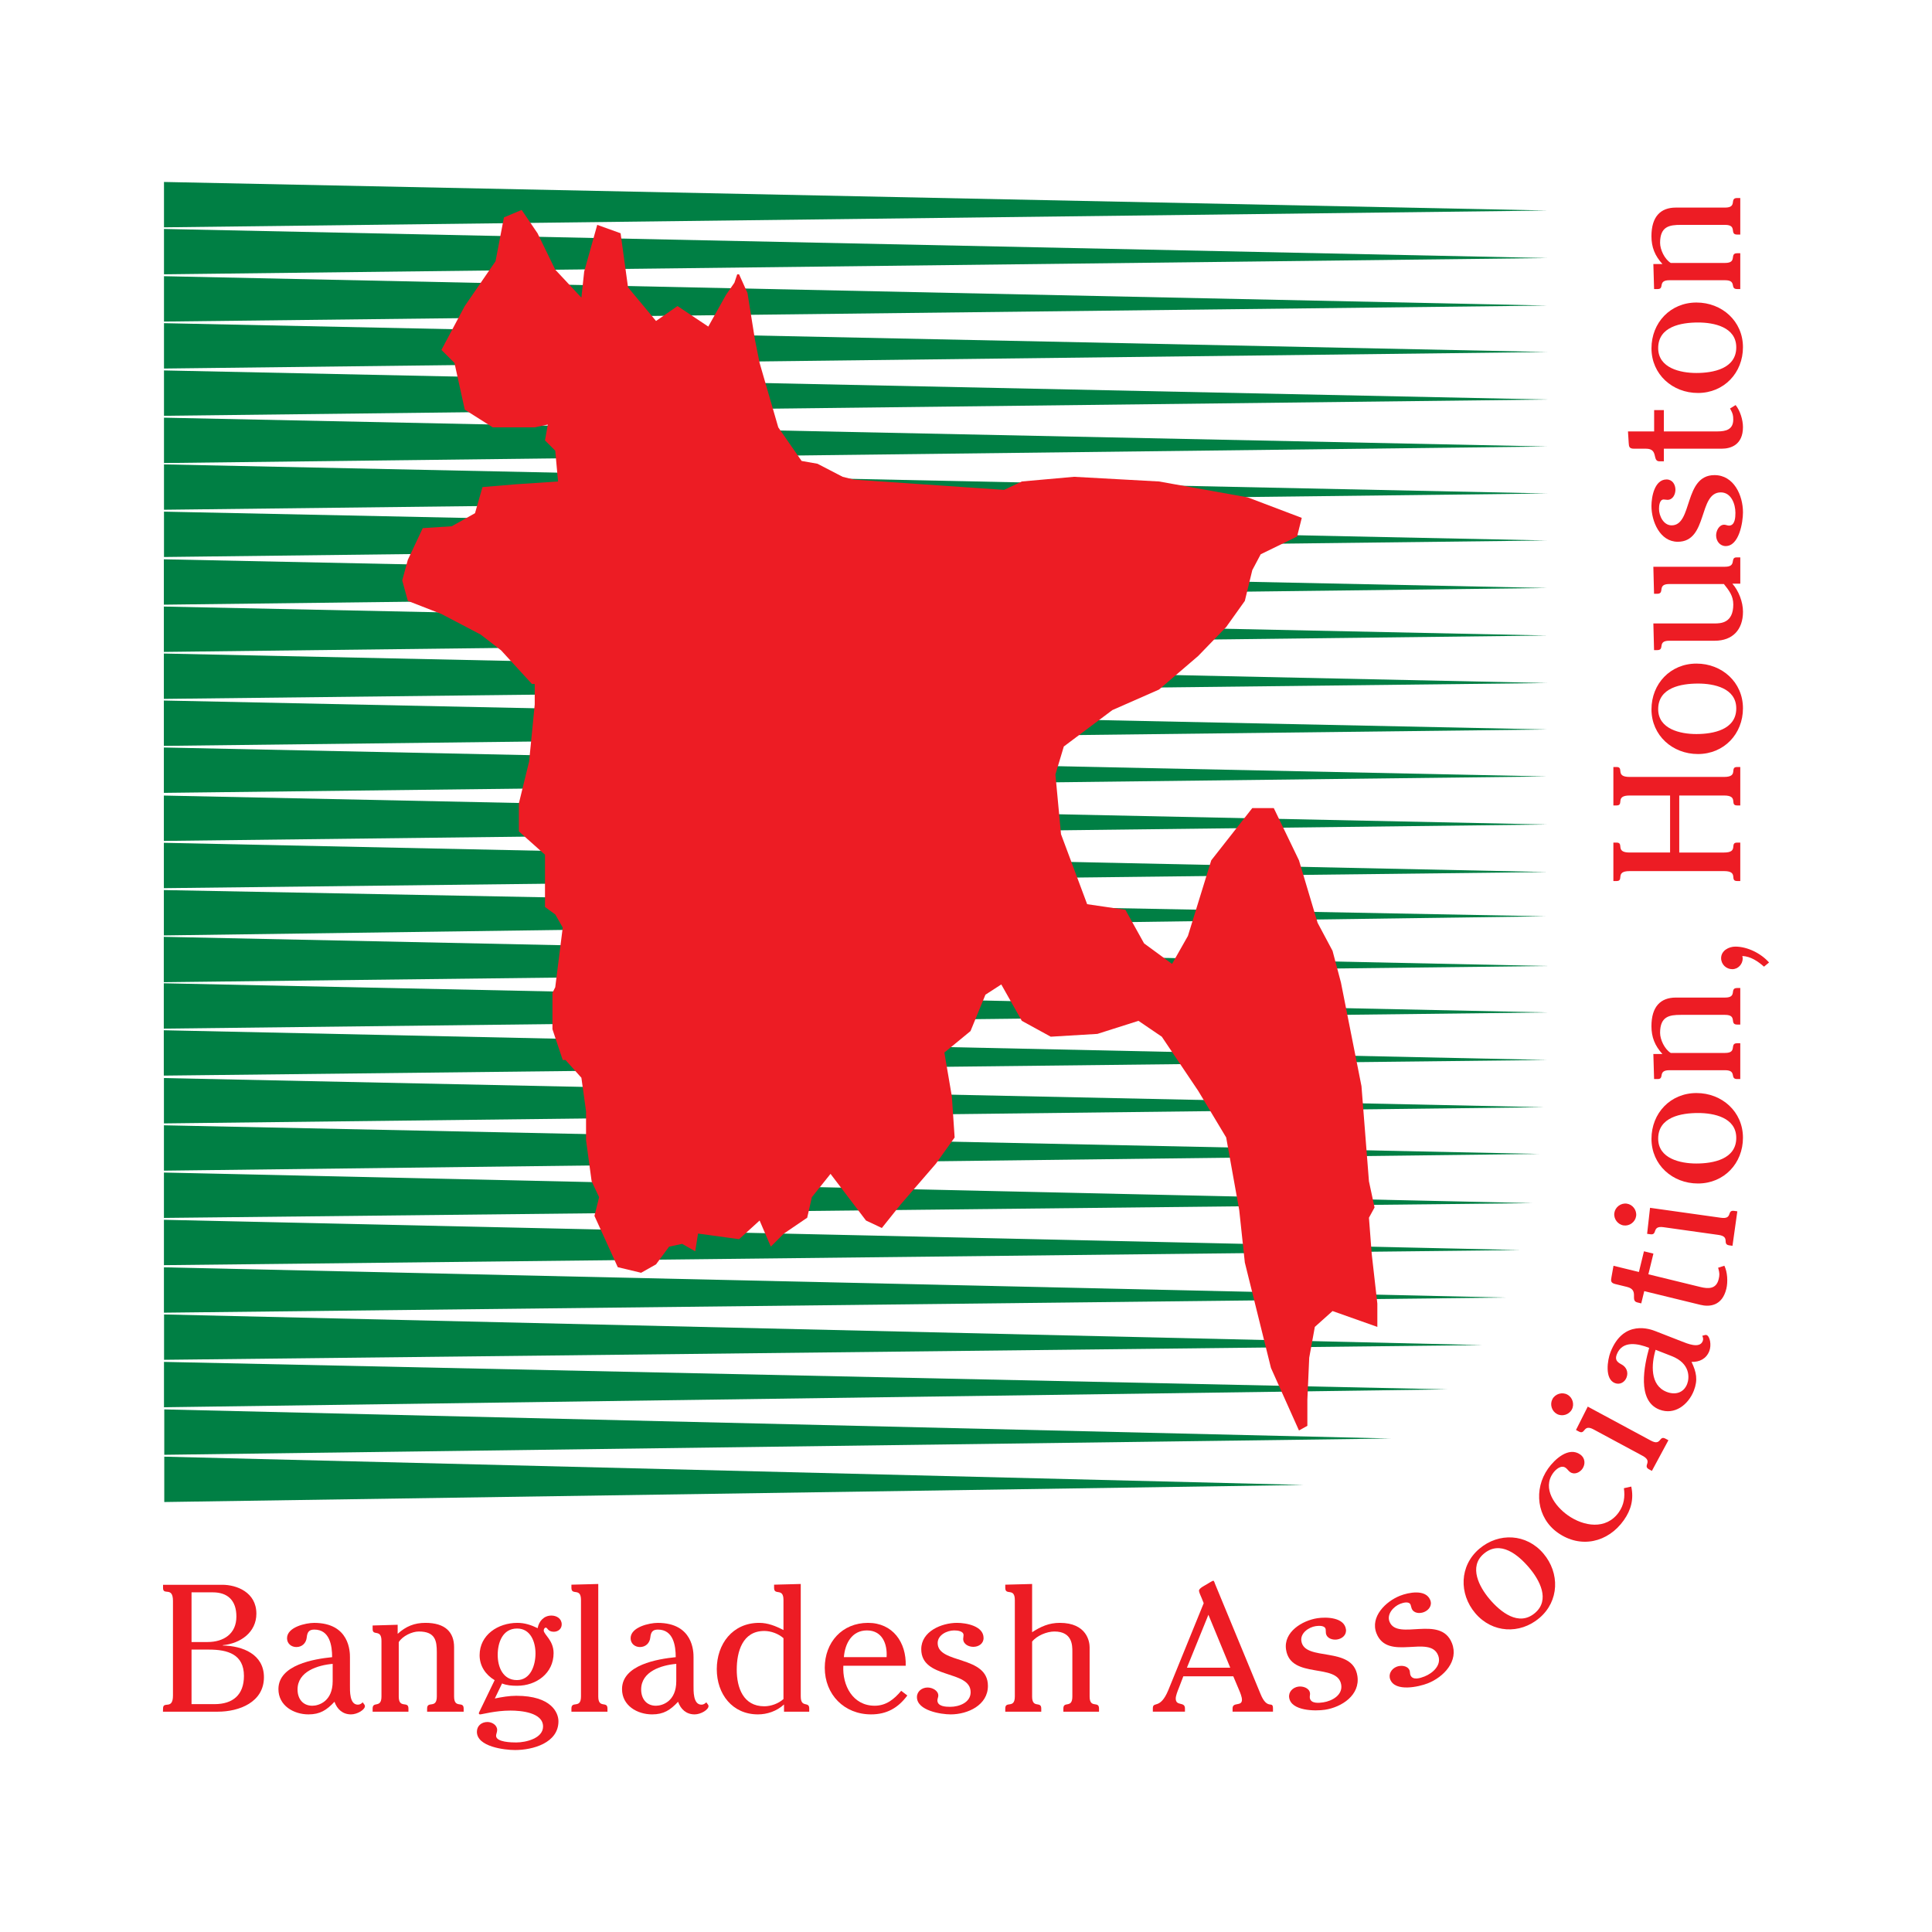 <?xml version="1.0" encoding="utf-8"?>
<!-- Generator: Adobe Illustrator 13.0.0, SVG Export Plug-In . SVG Version: 6.00 Build 14948)  -->
<!DOCTYPE svg PUBLIC "-//W3C//DTD SVG 1.0//EN" "http://www.w3.org/TR/2001/REC-SVG-20010904/DTD/svg10.dtd">
<svg version="1.0" id="Layer_1" xmlns="http://www.w3.org/2000/svg" xmlns:xlink="http://www.w3.org/1999/xlink" x="0px" y="0px"
	 width="192.756px" height="192.756px" viewBox="0 0 192.756 192.756" enable-background="new 0 0 192.756 192.756"
	 xml:space="preserve">
<g>
	<polygon fill-rule="evenodd" clip-rule="evenodd" fill="#FFFFFF" points="0,0 192.756,0 192.756,192.756 0,192.756 0,0 	"/>
	<polygon fill-rule="evenodd" clip-rule="evenodd" fill="#007F44" points="16.342,98.102 16.342,102.627 154.429,101.011 
		16.342,98.102 	"/>
	<polygon fill-rule="evenodd" clip-rule="evenodd" fill="#007F44" points="16.342,102.789 16.342,107.314 154.375,105.753 
		16.342,102.789 	"/>
	<polygon fill-rule="evenodd" clip-rule="evenodd" fill="#007F44" points="154.064,110.467 16.355,107.558 16.355,112.083 
		154.064,110.467 	"/>
	<polygon fill-rule="evenodd" clip-rule="evenodd" fill="#007F44" points="16.355,112.271 16.355,116.797 153.566,115.127 
		16.355,112.271 	"/>
	<polygon fill-rule="evenodd" clip-rule="evenodd" fill="#007F44" points="16.355,116.985 16.355,121.512 152.913,120.037 
		16.355,116.985 	"/>
	<polygon fill-rule="evenodd" clip-rule="evenodd" fill="#007F44" points="16.355,121.7 16.355,126.226 151.681,124.717 
		16.355,121.7 	"/>
	<polygon fill-rule="evenodd" clip-rule="evenodd" fill="#007F44" points="16.355,126.441 16.355,130.967 150.226,129.458 
		16.355,126.441 	"/>
	<polygon fill-rule="evenodd" clip-rule="evenodd" fill="#007F44" points="16.368,131.143 16.368,135.668 147.909,134.199 
		16.368,131.143 	"/>
	<polygon fill-rule="evenodd" clip-rule="evenodd" fill="#007F44" points="16.361,135.876 16.361,140.402 144.407,138.617 
		16.361,135.876 	"/>
	<polygon fill-rule="evenodd" clip-rule="evenodd" fill="#007F44" points="16.389,140.617 16.389,145.144 138.75,143.521 
		16.389,140.617 	"/>
	<polygon fill-rule="evenodd" clip-rule="evenodd" fill="#007F44" points="16.389,145.332 16.389,149.857 130.076,148.154 
		16.389,145.332 	"/>
	<polygon fill-rule="evenodd" clip-rule="evenodd" fill="#007F44" points="16.342,93.468 16.342,97.994 154.375,96.378 
		16.342,93.468 	"/>
	<polygon fill-rule="evenodd" clip-rule="evenodd" fill="#007F44" points="16.361,22.843 16.361,27.368 154.375,25.745 
		16.361,22.843 	"/>
	<polygon fill-rule="evenodd" clip-rule="evenodd" fill="#007F44" points="16.361,27.557 16.361,32.083 154.375,30.486 
		16.361,27.557 	"/>
	<polygon fill-rule="evenodd" clip-rule="evenodd" fill="#007F44" points="16.361,32.244 16.361,36.77 154.375,35.12 16.361,32.244 
			"/>
	<polygon fill-rule="evenodd" clip-rule="evenodd" fill="#007F44" points="16.361,36.958 16.361,41.484 154.375,39.861 
		16.361,36.958 	"/>
	<polygon fill-rule="evenodd" clip-rule="evenodd" fill="#007F44" points="16.361,41.672 16.361,46.198 154.375,44.548 
		16.361,41.672 	"/>
	<polygon fill-rule="evenodd" clip-rule="evenodd" fill="#007F44" points="16.361,46.333 16.361,50.858 154.375,49.235 
		16.361,46.333 	"/>
	<polygon fill-rule="evenodd" clip-rule="evenodd" fill="#007F44" points="16.361,51.047 16.361,55.573 154.32,53.923 
		16.361,51.047 	"/>
	<polygon fill-rule="evenodd" clip-rule="evenodd" fill="#007F44" points="16.348,55.802 16.348,60.328 154.375,58.664 
		16.348,55.802 	"/>
	<polygon fill-rule="evenodd" clip-rule="evenodd" fill="#007F44" points="16.348,60.516 16.348,65.042 154.375,63.405 
		16.348,60.516 	"/>
	<polygon fill-rule="evenodd" clip-rule="evenodd" fill="#007F44" points="16.348,65.203 16.348,69.729 154.375,68.146 
		16.348,65.203 	"/>
	<polygon fill-rule="evenodd" clip-rule="evenodd" fill="#007F44" points="16.348,69.891 16.348,74.417 154.375,72.779 
		16.348,69.891 	"/>
	<polygon fill-rule="evenodd" clip-rule="evenodd" fill="#007F44" points="16.348,74.578 16.348,79.104 154.32,77.467 
		16.348,74.578 	"/>
	<polygon fill-rule="evenodd" clip-rule="evenodd" fill="#007F44" points="16.348,79.373 16.348,83.898 154.375,82.262 
		16.348,79.373 	"/>
	<polygon fill-rule="evenodd" clip-rule="evenodd" fill="#007F44" points="16.348,84.087 16.348,88.613 154.375,87.003 
		16.348,84.087 	"/>
	<polygon fill-rule="evenodd" clip-rule="evenodd" fill="#007F44" points="16.348,88.802 16.348,93.327 154.213,91.421 
		16.348,88.802 	"/>
	<polygon fill-rule="evenodd" clip-rule="evenodd" fill="#007F44" points="16.361,18.155 16.361,22.681 154.375,21.004 
		16.361,18.155 	"/>
	<polygon fill-rule="evenodd" clip-rule="evenodd" fill="#ED1C24" points="137.139,120.469 136.58,121.492 136.859,125.123 
		137.418,130.058 137.418,132.385 132.949,130.803 131.181,132.385 130.621,135.457 130.436,139.647 130.436,142.254 
		129.598,142.719 126.805,136.481 124.197,125.96 123.64,120.747 122.336,113.485 119.543,108.831 115.912,103.431 113.585,101.849 
		109.488,103.152 104.833,103.431 101.947,101.849 99.898,98.218 98.316,99.242 96.828,102.871 94.22,105.014 94.966,109.39 
		95.244,113.485 93.382,116.093 89.844,120.188 87.982,122.517 86.4,121.771 82.862,117.117 81,119.444 80.535,121.492 
		78.207,123.075 76.904,124.379 75.787,121.771 73.738,123.634 69.643,123.075 69.363,124.844 68.059,124.1 66.756,124.379 
		65.452,126.146 63.964,126.985 61.635,126.427 59.308,121.307 59.773,119.444 59.028,117.86 58.47,113.765 58.47,110.879 
		58.006,107.527 56.422,105.759 56.144,105.759 55.118,102.685 55.118,99.056 55.397,98.496 56.144,92.539 55.397,91.234 
		54.374,90.49 54.374,85.277 51.767,82.948 51.767,80.156 52.791,75.967 53.35,70.288 53.35,68.239 53.07,68.239 49.998,64.888 
		47.949,63.306 44.04,61.257 40.689,59.952 40.129,57.905 40.689,55.856 42.178,52.692 45.064,52.506 47.391,51.203 48.136,48.596 
		51.487,48.315 55.677,48.037 55.397,44.964 54.374,43.94 54.653,42.358 53.35,42.637 49.16,42.637 46.368,40.869 45.343,36.213 
		44.04,34.91 46.368,30.535 49.439,26.065 50.278,21.69 52.046,20.945 53.629,23.272 55.397,26.903 58.006,29.696 58.284,27.09 
		59.587,22.435 61.916,23.272 62.659,28.672 65.452,32.024 67.594,30.535 70.666,32.583 72.435,29.417 73.272,28.207 73.553,27.369 
		73.738,27.369 74.576,29.231 75.321,33.886 75.787,36.213 77.648,42.637 79.976,45.989 81.559,46.268 84.072,47.571 85.19,47.851 
		100.179,48.875 101.947,48.037 107.161,47.571 115.633,48.037 124.478,49.62 129.877,51.668 129.411,53.53 125.781,55.299 
		124.942,56.881 124.197,59.952 122.336,62.561 119.543,65.446 115.633,68.798 110.978,70.847 106.137,74.478 105.299,77.271 
		105.857,83.228 108.465,90.211 112.281,90.769 114.144,94.121 116.937,96.169 118.519,93.376 120.847,85.835 124.942,80.622 
		127.085,80.622 129.598,85.835 131.46,92.073 132.949,94.865 133.787,98.031 135.835,108.365 136.58,117.86 137.139,120.469 	"/>
	<path fill-rule="evenodd" clip-rule="evenodd" fill="#ED1C24" d="M19.11,170.021v-5.441h1.743c1.868,0,3.485,0.469,3.485,2.631
		c0,1.893-1.114,2.811-2.929,2.811H19.11L19.11,170.021L19.11,170.021z M16.267,158.114v0.323c0,0.787,0.99-0.198,0.99,1.292v9.431
		c0,1.49-0.99,0.504-0.99,1.294l-0.009,0.321h5.472c2.124,0,4.603-0.935,4.603-3.439c0-2.288-2.12-3.126-4.099-3.161v-0.035
		c1.729-0.163,3.345-1.264,3.345-3.141c0-2.148-1.976-2.885-3.397-2.885H16.267L16.267,158.114L16.267,158.114z M19.11,163.825
		v-4.957h2.121c1.473,0,2.354,0.793,2.354,2.416c0,1.73-1.276,2.541-2.875,2.541H19.11L19.11,163.825z"/>
	<path fill-rule="evenodd" clip-rule="evenodd" fill="#ED1C24" d="M33.191,167.733c0,2.017-1.384,2.449-2.031,2.449
		c-0.953,0-1.474-0.702-1.474-1.621c0-1.818,2.049-2.431,3.505-2.557V167.733L33.191,167.733L33.191,167.733z M33.137,165.336
		c-1.797,0.182-5.358,0.759-5.358,3.189c0,1.64,1.512,2.52,3.004,2.52c1.15,0,1.815-0.432,2.588-1.259
		c0.269,0.756,0.826,1.259,1.652,1.259c0.63,0,1.386-0.468,1.386-0.826c0-0.107-0.09-0.198-0.144-0.27l-0.072-0.107
		c-0.144,0.125-0.27,0.233-0.486,0.233c-0.846,0-0.792-1.384-0.792-1.94v-2.803c0-0.503-0.018-3.417-3.574-3.417
		c-0.826,0-2.703,0.416-2.703,1.531c0,0.539,0.429,0.88,0.93,0.88c0.572,0,0.983-0.396,1.037-0.97
		c0.054-0.485,0.198-0.772,0.754-0.772C32.903,162.584,33.137,164.192,33.137,165.336L33.137,165.336z"/>
	<path fill-rule="evenodd" clip-rule="evenodd" fill="#ED1C24" d="M37.177,162.176l2.498-0.072v0.905
		c0.828-0.755,1.674-1.096,2.777-1.096c1.955,0,2.853,0.916,2.853,2.428v4.914c0,1.275,0.954,0.396,0.954,1.205v0.315h-3.646v-0.315
		c0-0.809,0.968,0.07,0.968-1.205v-4.41c0-1.134-0.143-2.07-1.792-2.07c-0.681,0-1.63,0.45-2.006,1.062v5.418
		c0,1.275,0.967,0.396,0.967,1.205v0.315h-3.573v-0.315c0-0.773,0.882,0.018,0.882-1.205v-5.544c0-1.224-0.882-0.45-0.882-1.17
		V162.176L37.177,162.176z"/>
	<path fill-rule="evenodd" clip-rule="evenodd" fill="#ED1C24" d="M49.656,165.114c0-1.21,0.471-2.636,1.937-2.636
		c1.348,0,1.834,1.336,1.834,2.491c0,1.138-0.468,2.653-1.854,2.653C50.181,167.623,49.656,166.324,49.656,165.114L49.656,165.114
		L49.656,165.114z M50.09,167.959c0.471,0.195,0.996,0.23,1.503,0.23c1.924,0,3.639-1.252,3.639-3.257
		c0-1.282-0.983-1.86-0.983-2.257c0-0.126,0.071-0.287,0.214-0.287c0.161,0,0.196,0.412,0.787,0.412c0.45,0,0.792-0.305,0.792-0.735
		c0-0.574-0.504-0.88-1.024-0.88c-0.751,0-1.251,0.557-1.376,1.257c-0.656-0.318-1.286-0.529-2.024-0.529
		c-1.926,0-3.767,1.196-3.767,3.231c0,1.063,0.59,1.946,1.5,2.486l-1.555,3.221c-0.036,0.07-0.036,0.193,0.107,0.193
		c0.197,0,1.519-0.38,3.037-0.38c1.014,0,3.241,0.181,3.241,1.591c0,1.192-1.738,1.59-2.68,1.59c-0.421,0-2.008-0.018-2.008-0.668
		c0-0.163,0.108-0.362,0.108-0.579c0-0.506-0.537-0.795-0.966-0.795c-0.59,0-1.055,0.38-1.055,0.977c0,1.497,2.76,1.82,3.806,1.82
		c1.767,0,4.33-0.7,4.33-2.869c0-0.832-0.678-2.543-4.204-2.543c-0.721,0-1.442,0.126-2.144,0.27L50.09,167.959L50.09,167.959z"/>
	<path fill-rule="evenodd" clip-rule="evenodd" fill="#ED1C24" d="M59.689,169.252c0,1.261,0.918,0.414,0.918,1.208v0.315h-3.596
		v-0.315c0-0.812,0.954,0.07,0.954-1.208v-9.623c0-1.28-0.954-0.396-0.954-1.209v-0.316l2.678-0.07V169.252L59.689,169.252z"/>
	<path fill-rule="evenodd" clip-rule="evenodd" fill="#ED1C24" d="M67.472,167.733c0,2.017-1.384,2.449-2.03,2.449
		c-0.953,0-1.474-0.702-1.474-1.621c0-1.818,2.049-2.431,3.504-2.557V167.733L67.472,167.733L67.472,167.733z M67.418,165.336
		c-1.797,0.182-5.358,0.759-5.358,3.189c0,1.64,1.512,2.52,3.004,2.52c1.15,0,1.815-0.432,2.587-1.259
		c0.27,0.756,0.826,1.259,1.652,1.259c0.63,0,1.386-0.468,1.386-0.826c0-0.107-0.09-0.198-0.145-0.27l-0.072-0.107
		c-0.144,0.125-0.27,0.233-0.486,0.233c-0.846,0-0.792-1.384-0.792-1.94v-2.803c0-0.503-0.018-3.417-3.574-3.417
		c-0.826,0-2.703,0.416-2.703,1.531c0,0.539,0.429,0.88,0.93,0.88c0.572,0,0.983-0.396,1.037-0.97
		c0.054-0.485,0.198-0.772,0.754-0.772C67.184,162.584,67.418,164.192,67.418,165.336L67.418,165.336z"/>
	<path fill-rule="evenodd" clip-rule="evenodd" fill="#ED1C24" d="M78.167,169.517c-0.506,0.45-1.247,0.72-1.915,0.72
		c-2.096,0-2.747-1.852-2.747-3.65c0-1.779,0.561-3.865,2.747-3.865c0.668,0,1.408,0.27,1.915,0.719V169.517L78.167,169.517
		L78.167,169.517z M78.167,162.631c-0.759-0.396-1.554-0.718-2.421-0.718c-2.671,0-4.233,2.12-4.233,4.619
		c0,2.5,1.562,4.513,4.107,4.513c0.921,0,1.878-0.323,2.601-0.988v0.719h2.516v-0.323c0-0.757-0.846,0-0.846-1.208v-11.211
		l-2.66,0.07v0.316c0,0.812,0.936-0.055,0.936,1.209V162.631L78.167,162.631z"/>
	<path fill-rule="evenodd" clip-rule="evenodd" fill="#ED1C24" d="M84.194,165.334c0.108-1.353,0.791-2.667,2.301-2.667
		c1.528,0,2.05,1.352,1.96,2.667H84.194L84.194,165.334L84.194,165.334z M90.363,166.195c0.072-2.339-1.296-4.282-3.76-4.282
		c-2.589,0-4.316,1.943-4.316,4.48c0,2.676,1.943,4.651,4.622,4.651c1.564,0,2.698-0.646,3.616-1.886l-0.612-0.467
		c-0.702,0.844-1.512,1.49-2.645,1.49c-2.193,0-3.236-2.029-3.128-3.987H90.363L90.363,166.195z"/>
	<path fill-rule="evenodd" clip-rule="evenodd" fill="#ED1C24" d="M91.483,169.318c0-0.575,0.506-0.954,1.066-0.954
		c0.452,0,1.066,0.288,1.066,0.811c0,0.144-0.09,0.324-0.09,0.468c0,0.612,0.828,0.647,1.274,0.647c0.903,0,2.042-0.432,2.042-1.457
		c0-2.269-4.927-1.261-4.927-4.294c0-1.782,2.036-2.626,3.57-2.626c0.902,0,2.647,0.305,2.647,1.51c0,0.575-0.503,0.882-1.025,0.882
		c-0.45,0-1.008-0.252-1.008-0.792c0-0.126,0.036-0.252,0.036-0.378c0-0.414-0.631-0.468-0.937-0.468
		c-0.705,0-1.645,0.45-1.645,1.26c0,2.124,5.013,1.188,5.013,4.275c0,1.926-2.014,2.843-3.717,2.843
		C93.87,171.045,91.483,170.667,91.483,169.318L91.483,169.318z"/>
	<path fill-rule="evenodd" clip-rule="evenodd" fill="#ED1C24" d="M102.974,169.255c0,1.258,0.913,0.414,0.913,1.205v0.315h-3.591
		v-0.315c0-0.809,0.954,0.07,0.954-1.205v-9.616c0-1.29-0.954-0.4-0.954-1.219v-0.316l2.678-0.07v4.813
		c0.878-0.574,1.702-0.934,2.76-0.934c2.708,0,2.978,1.888,2.978,2.428v4.914c0,1.258,0.937,0.396,0.937,1.205v0.315h-3.556v-0.315
		c0-0.791,0.896,0.035,0.896-1.205v-4.481c0-0.576,0.018-1.999-1.792-1.999c-0.753,0-1.756,0.414-2.222,1.008V169.255
		L102.974,169.255z"/>
	<path fill-rule="evenodd" clip-rule="evenodd" fill="#ED1C24" d="M122.741,166.385h-4.32l2.142-5.28L122.741,166.385
		L122.741,166.385L122.741,166.385z M123.623,168.613c0.107,0.252,0.287,0.684,0.287,0.973c0,0.701-0.936,0.18-0.936,0.863v0.323
		h4.031v-0.323c0-0.828-0.558,0.233-1.241-1.439l-4.536-10.977c-0.018-0.036-0.09-0.324-0.18-0.324s-0.647,0.36-0.684,0.378
		c-0.108,0.07-0.738,0.369-0.738,0.603c0,0.181,0.18,0.559,0.252,0.722l0.216,0.54l-3.527,8.662
		c-0.828,2.016-1.548,1.062-1.548,1.836v0.323h3.204v-0.323c0-0.721-0.919-0.18-0.919-0.99c0-0.288,0.198-0.773,0.307-1.043
		l0.449-1.17h4.986L123.623,168.613L123.623,168.613z"/>
	<path fill-rule="evenodd" clip-rule="evenodd" fill="#ED1C24" d="M128.621,169.378c-0.087-0.569,0.355-1.019,0.906-1.103
		c0.445-0.068,1.094,0.125,1.172,0.641c0.021,0.143-0.04,0.334-0.019,0.477c0.092,0.605,0.916,0.516,1.343,0.451
		c0.89-0.136,1.946-0.732,1.792-1.747c-0.341-2.242-5.048-0.507-5.505-3.515c-0.268-1.762,1.616-2.903,3.129-3.134
		c0.89-0.135,2.662-0.095,2.844,1.098c0.086,0.569-0.367,0.947-0.882,1.026c-0.445,0.067-1.035-0.099-1.116-0.632
		c-0.019-0.124-0.002-0.255-0.021-0.379c-0.062-0.409-0.693-0.368-0.996-0.322c-0.694,0.105-1.552,0.691-1.431,1.491
		c0.32,2.101,5.126,0.423,5.591,3.483c0.289,1.904-1.565,3.115-3.238,3.369C131.229,170.729,128.824,170.713,128.621,169.378
		L128.621,169.378z"/>
	<path fill-rule="evenodd" clip-rule="evenodd" fill="#ED1C24" d="M138.707,167.566c-0.212-0.536,0.118-1.072,0.637-1.277
		c0.419-0.166,1.094-0.123,1.285,0.363c0.053,0.134,0.036,0.334,0.089,0.468c0.225,0.569,1.008,0.298,1.409,0.14
		c0.838-0.331,1.733-1.149,1.356-2.104c-0.833-2.109-5.033,0.634-6.15-2.194c-0.655-1.657,0.926-3.192,2.349-3.754
		c0.837-0.331,2.573-0.688,3.016,0.434c0.212,0.536-0.145,1.006-0.629,1.197c-0.419,0.165-1.031,0.137-1.229-0.366
		c-0.047-0.117-0.06-0.247-0.105-0.364c-0.152-0.386-0.758-0.204-1.043-0.092c-0.652,0.258-1.357,1.021-1.061,1.773
		c0.78,1.976,5.091-0.733,6.229,2.146c0.707,1.792-0.83,3.386-2.404,4.008C141.552,168.3,139.203,168.822,138.707,167.566
		L138.707,167.566z"/>
	<path fill-rule="evenodd" clip-rule="evenodd" fill="#ED1C24" d="M148.036,155.019c1.647-1.396,3.439,0.104,4.532,1.396
		c1.025,1.208,2.125,3.202,0.573,4.517c-1.62,1.374-3.439-0.104-4.533-1.396C147.584,158.327,146.512,156.311,148.036,155.019
		L148.036,155.019L148.036,155.019z M147.592,154.522c-1.991,1.688-2.044,4.492-0.403,6.428c1.688,1.991,4.448,2.13,6.397,0.478
		c1.991-1.688,2.044-4.493,0.402-6.429C152.301,153.008,149.541,152.869,147.592,154.522L147.592,154.522z"/>
	<path fill-rule="evenodd" clip-rule="evenodd" fill="#ED1C24" d="M162.751,148.315c0.266,1.245-0.014,2.327-0.741,3.355
		c-1.579,2.234-4.312,2.859-6.591,1.249c-2.102-1.485-2.424-4.336-0.97-6.394c0.645-0.911,2.044-2.236,3.22-1.405
		c0.471,0.332,0.538,0.953,0.206,1.424c-0.26,0.367-0.796,0.627-1.223,0.326c-0.19-0.135-0.271-0.302-0.447-0.427
		c-0.456-0.322-1.004,0.173-1.264,0.54c-1.08,1.528,0.19,3.286,1.483,4.199c1.573,1.112,3.82,1.488,5.087-0.305
		c0.52-0.735,0.627-1.541,0.506-2.398L162.751,148.315L162.751,148.315z"/>
	<path fill-rule="evenodd" clip-rule="evenodd" fill="#ED1C24" d="M164.7,143.726c1.077,0.581,0.79-0.556,1.471-0.188l0.286,0.153
		l-1.647,3.059l-0.286-0.154c-0.682-0.367,0.435-0.768-0.643-1.349L159,142.618c-1.077-0.581-0.799,0.571-1.479,0.204l-0.285-0.153
		l1.174-2.332L164.7,143.726L164.7,143.726L164.7,143.726z M156.376,139.139c0.522,0.282,0.728,0.965,0.446,1.488
		c-0.282,0.522-0.965,0.728-1.487,0.445c-0.523-0.281-0.728-0.964-0.446-1.487C155.17,139.062,155.854,138.857,156.376,139.139
		L156.376,139.139z"/>
	<path fill-rule="evenodd" clip-rule="evenodd" fill="#ED1C24" d="M166.787,135.298c1.877,0.733,1.775,2.182,1.539,2.785
		c-0.347,0.889-1.19,1.119-2.046,0.785c-1.693-0.662-1.517-2.796-1.103-4.199L166.787,135.298L166.787,135.298L166.787,135.298z
		 M164.537,134.477c-0.486,1.742-1.248,5.271,1.016,6.155c1.525,0.596,2.897-0.491,3.441-1.883c0.418-1.073,0.259-1.851-0.23-2.873
		c0.803,0.024,1.475-0.312,1.775-1.083c0.229-0.587,0.069-1.462-0.267-1.592c-0.1-0.04-0.217,0.012-0.304,0.035l-0.127,0.028
		c0.065,0.18,0.12,0.336,0.041,0.537c-0.308,0.788-1.578,0.233-2.098,0.03l-2.616-1.021c-0.469-0.184-3.191-1.229-4.488,2.091
		c-0.302,0.771-0.604,2.683,0.436,3.089c0.503,0.196,0.979-0.082,1.162-0.551c0.21-0.536-0.009-1.066-0.525-1.326
		c-0.433-0.228-0.648-0.466-0.445-0.986C161.87,133.686,163.465,134.057,164.537,134.477L164.537,134.477z"/>
	<path fill-rule="evenodd" clip-rule="evenodd" fill="#ED1C24" d="M163.348,129.941c-0.752-0.183,0.229-1.24-1.03-1.548
		l-1.154-0.281c-0.454-0.111-0.464-0.299-0.388-0.688l0.203-1.137l2.535,0.619l0.504-2.063l0.944,0.23l-0.504,2.063l5.193,1.268
		c0.821,0.2,1.582,0.2,1.82-0.778c0.099-0.402,0.093-0.607-0.015-1.004l-0.039-0.14l0.623-0.2c0.309,0.632,0.366,1.609,0.195,2.309
		c-0.423,1.73-1.701,1.808-2.575,1.595l-5.613-1.37l-0.299,1.224L163.348,129.941L163.348,129.941z"/>
	<path fill-rule="evenodd" clip-rule="evenodd" fill="#ED1C24" d="M171.699,121.497c1.213,0.17,0.548-0.795,1.315-0.688l0.32,0.045
		l-0.483,3.44l-0.32-0.045c-0.767-0.108,0.141-0.871-1.072-1.041l-5.489-0.771c-1.212-0.17-0.55,0.813-1.316,0.706l-0.321-0.045
		l0.292-2.595L171.699,121.497L171.699,121.497L171.699,121.497z M162.302,120.087c0.588,0.082,1.017,0.651,0.935,1.24
		c-0.083,0.588-0.652,1.017-1.24,0.934c-0.588-0.082-1.018-0.651-0.935-1.239S161.714,120.004,162.302,120.087L162.302,120.087z"/>
	<path fill-rule="evenodd" clip-rule="evenodd" fill="#ED1C24" d="M165.437,113.602c0-2.159,2.297-2.556,3.984-2.556
		c1.58,0,3.806,0.45,3.806,2.483c0,2.123-2.298,2.555-3.985,2.555C167.662,116.084,165.437,115.598,165.437,113.602L165.437,113.602
		L165.437,113.602z M164.768,113.619c0,2.608,2.104,4.458,4.636,4.458c2.603,0,4.491-2.012,4.491-4.565
		c0-2.609-2.104-4.459-4.636-4.459C166.657,109.053,164.768,111.064,164.768,113.619L164.768,113.619z"/>
	<path fill-rule="evenodd" clip-rule="evenodd" fill="#ED1C24" d="M165.029,107.657l-0.073-2.498h0.905
		c-0.755-0.828-1.096-1.674-1.096-2.777c0-1.955,0.916-2.854,2.428-2.854h4.914c1.275,0,0.396-0.953,1.206-0.953h0.314v3.646h-0.314
		c-0.81,0,0.069-0.968-1.206-0.968h-4.41c-1.134,0-2.07,0.144-2.07,1.792c0,0.681,0.451,1.63,1.062,2.007h5.418
		c1.275,0,0.396-0.968,1.206-0.968h0.314v3.573h-0.314c-0.773,0,0.017-0.882-1.206-0.882h-5.544c-1.224,0-0.45,0.882-1.17,0.882
		H165.029L165.029,107.657z"/>
	<path fill-rule="evenodd" clip-rule="evenodd" fill="#ED1C24" d="M175.994,96.444c-0.611-0.541-1.332-1.026-2.16-1.063
		c0,0.073,0.037,0.163,0.037,0.234c0,0.576-0.45,1.08-1.042,1.08c-0.611,0-1.113-0.486-1.113-1.098c0-0.757,0.771-1.154,1.418-1.154
		c1.223,0,2.572,0.686,3.364,1.585L175.994,96.444L175.994,96.444z"/>
	<path fill-rule="evenodd" clip-rule="evenodd" fill="#ED1C24" d="M166.624,79.368h-4.041c-1.491,0-0.505,0.991-1.295,0.991h-0.321
		v-3.834h0.321c0.79,0-0.196,0.99,1.295,0.99h9.43c1.49,0,0.505-0.99,1.294-0.99h0.321v3.834h-0.321
		c-0.789,0,0.196-0.991-1.294-0.991h-4.473v5.689h4.473c1.49,0,0.505-0.99,1.294-0.99h0.321V87.9h-0.321
		c-0.789,0,0.196-0.99-1.294-0.99h-9.43c-1.491,0-0.505,0.99-1.295,0.99h-0.321v-3.834h0.321c0.79,0-0.196,0.99,1.295,0.99h4.041
		V79.368L166.624,79.368z"/>
	<path fill-rule="evenodd" clip-rule="evenodd" fill="#ED1C24" d="M165.437,70.754c0-2.159,2.297-2.555,3.984-2.555
		c1.58,0,3.806,0.45,3.806,2.482c0,2.123-2.298,2.555-3.985,2.555C167.662,73.236,165.437,72.75,165.437,70.754L165.437,70.754
		L165.437,70.754z M164.768,70.772c0,2.608,2.104,4.458,4.636,4.458c2.603,0,4.491-2.011,4.491-4.565
		c0-2.609-2.104-4.458-4.636-4.458C166.657,66.206,164.768,68.217,164.768,70.772L164.768,70.772z"/>
	<path fill-rule="evenodd" clip-rule="evenodd" fill="#ED1C24" d="M166.548,58.269c-1.278,0-0.396,0.972-1.208,0.972h-0.316
		l-0.069-2.696h7.145c1.224,0,0.45-0.936,1.17-0.936h0.359v2.625h-0.791c0.629,0.703,1.06,1.822,1.06,2.796
		c0,1.819-1.06,2.896-2.808,2.896h-4.541c-1.262,0-0.396,0.936-1.208,0.936h-0.316l-0.069-2.66h6.1c0.631,0,1.874-0.036,1.874-1.895
		c0-0.866-0.433-1.407-0.938-2.039H166.548L166.548,58.269z"/>
	<path fill-rule="evenodd" clip-rule="evenodd" fill="#ED1C24" d="M172.171,54.482c-0.575,0-0.954-0.506-0.954-1.066
		c0-0.452,0.288-1.066,0.811-1.066c0.144,0,0.323,0.09,0.468,0.09c0.612,0,0.647-0.828,0.647-1.273c0-0.903-0.432-2.042-1.457-2.042
		c-2.269,0-1.26,4.927-4.294,4.927c-1.782,0-2.626-2.035-2.626-3.57c0-0.901,0.305-2.647,1.51-2.647
		c0.576,0,0.882,0.504,0.882,1.026c0,0.45-0.252,1.008-0.792,1.008c-0.126,0-0.252-0.036-0.378-0.036
		c-0.414,0-0.468,0.632-0.468,0.937c0,0.705,0.45,1.645,1.26,1.645c2.124,0,1.188-5.013,4.276-5.013
		c1.926,0,2.841,2.014,2.841,3.717C173.896,52.095,173.52,54.482,172.171,54.482L172.171,54.482z"/>
	<path fill-rule="evenodd" clip-rule="evenodd" fill="#ED1C24" d="M165.569,46.027c-0.769,0-0.071-1.26-1.345-1.26h-1.188
		c-0.469,0-0.522-0.18-0.54-0.575l-0.072-1.15h2.61v-2.124h0.97v2.124h5.34c0.846,0,1.583-0.18,1.583-1.188
		c0-0.414-0.055-0.612-0.252-0.972l-0.071-0.125l0.557-0.343c0.448,0.54,0.735,1.477,0.735,2.196c0,1.779-1.221,2.156-2.119,2.156
		h-5.772v1.26H165.569L165.569,46.027z"/>
	<path fill-rule="evenodd" clip-rule="evenodd" fill="#ED1C24" d="M165.437,34.73c0-2.159,2.297-2.555,3.984-2.555
		c1.58,0,3.806,0.45,3.806,2.483c0,2.123-2.298,2.555-3.985,2.555C167.662,37.213,165.437,36.728,165.437,34.73L165.437,34.73
		L165.437,34.73z M164.768,34.749c0,2.609,2.104,4.458,4.636,4.458c2.603,0,4.491-2.011,4.491-4.566
		c0-2.608-2.104-4.458-4.636-4.458C166.657,30.183,164.768,32.194,164.768,34.749L164.768,34.749z"/>
	<path fill-rule="evenodd" clip-rule="evenodd" fill="#ED1C24" d="M165.029,28.839l-0.073-2.498h0.905
		c-0.755-0.828-1.096-1.674-1.096-2.777c0-1.955,0.916-2.853,2.428-2.853h4.914c1.275,0,0.396-0.954,1.206-0.954h0.314v3.646h-0.314
		c-0.81,0,0.069-0.967-1.206-0.967h-4.41c-1.134,0-2.07,0.143-2.07,1.791c0,0.682,0.451,1.631,1.062,2.007h5.418
		c1.275,0,0.396-0.968,1.206-0.968h0.314v3.573h-0.314c-0.773,0,0.017-0.881-1.206-0.881h-5.544c-1.224,0-0.45,0.881-1.17,0.881
		H165.029L165.029,28.839z"/>
</g>
</svg>
